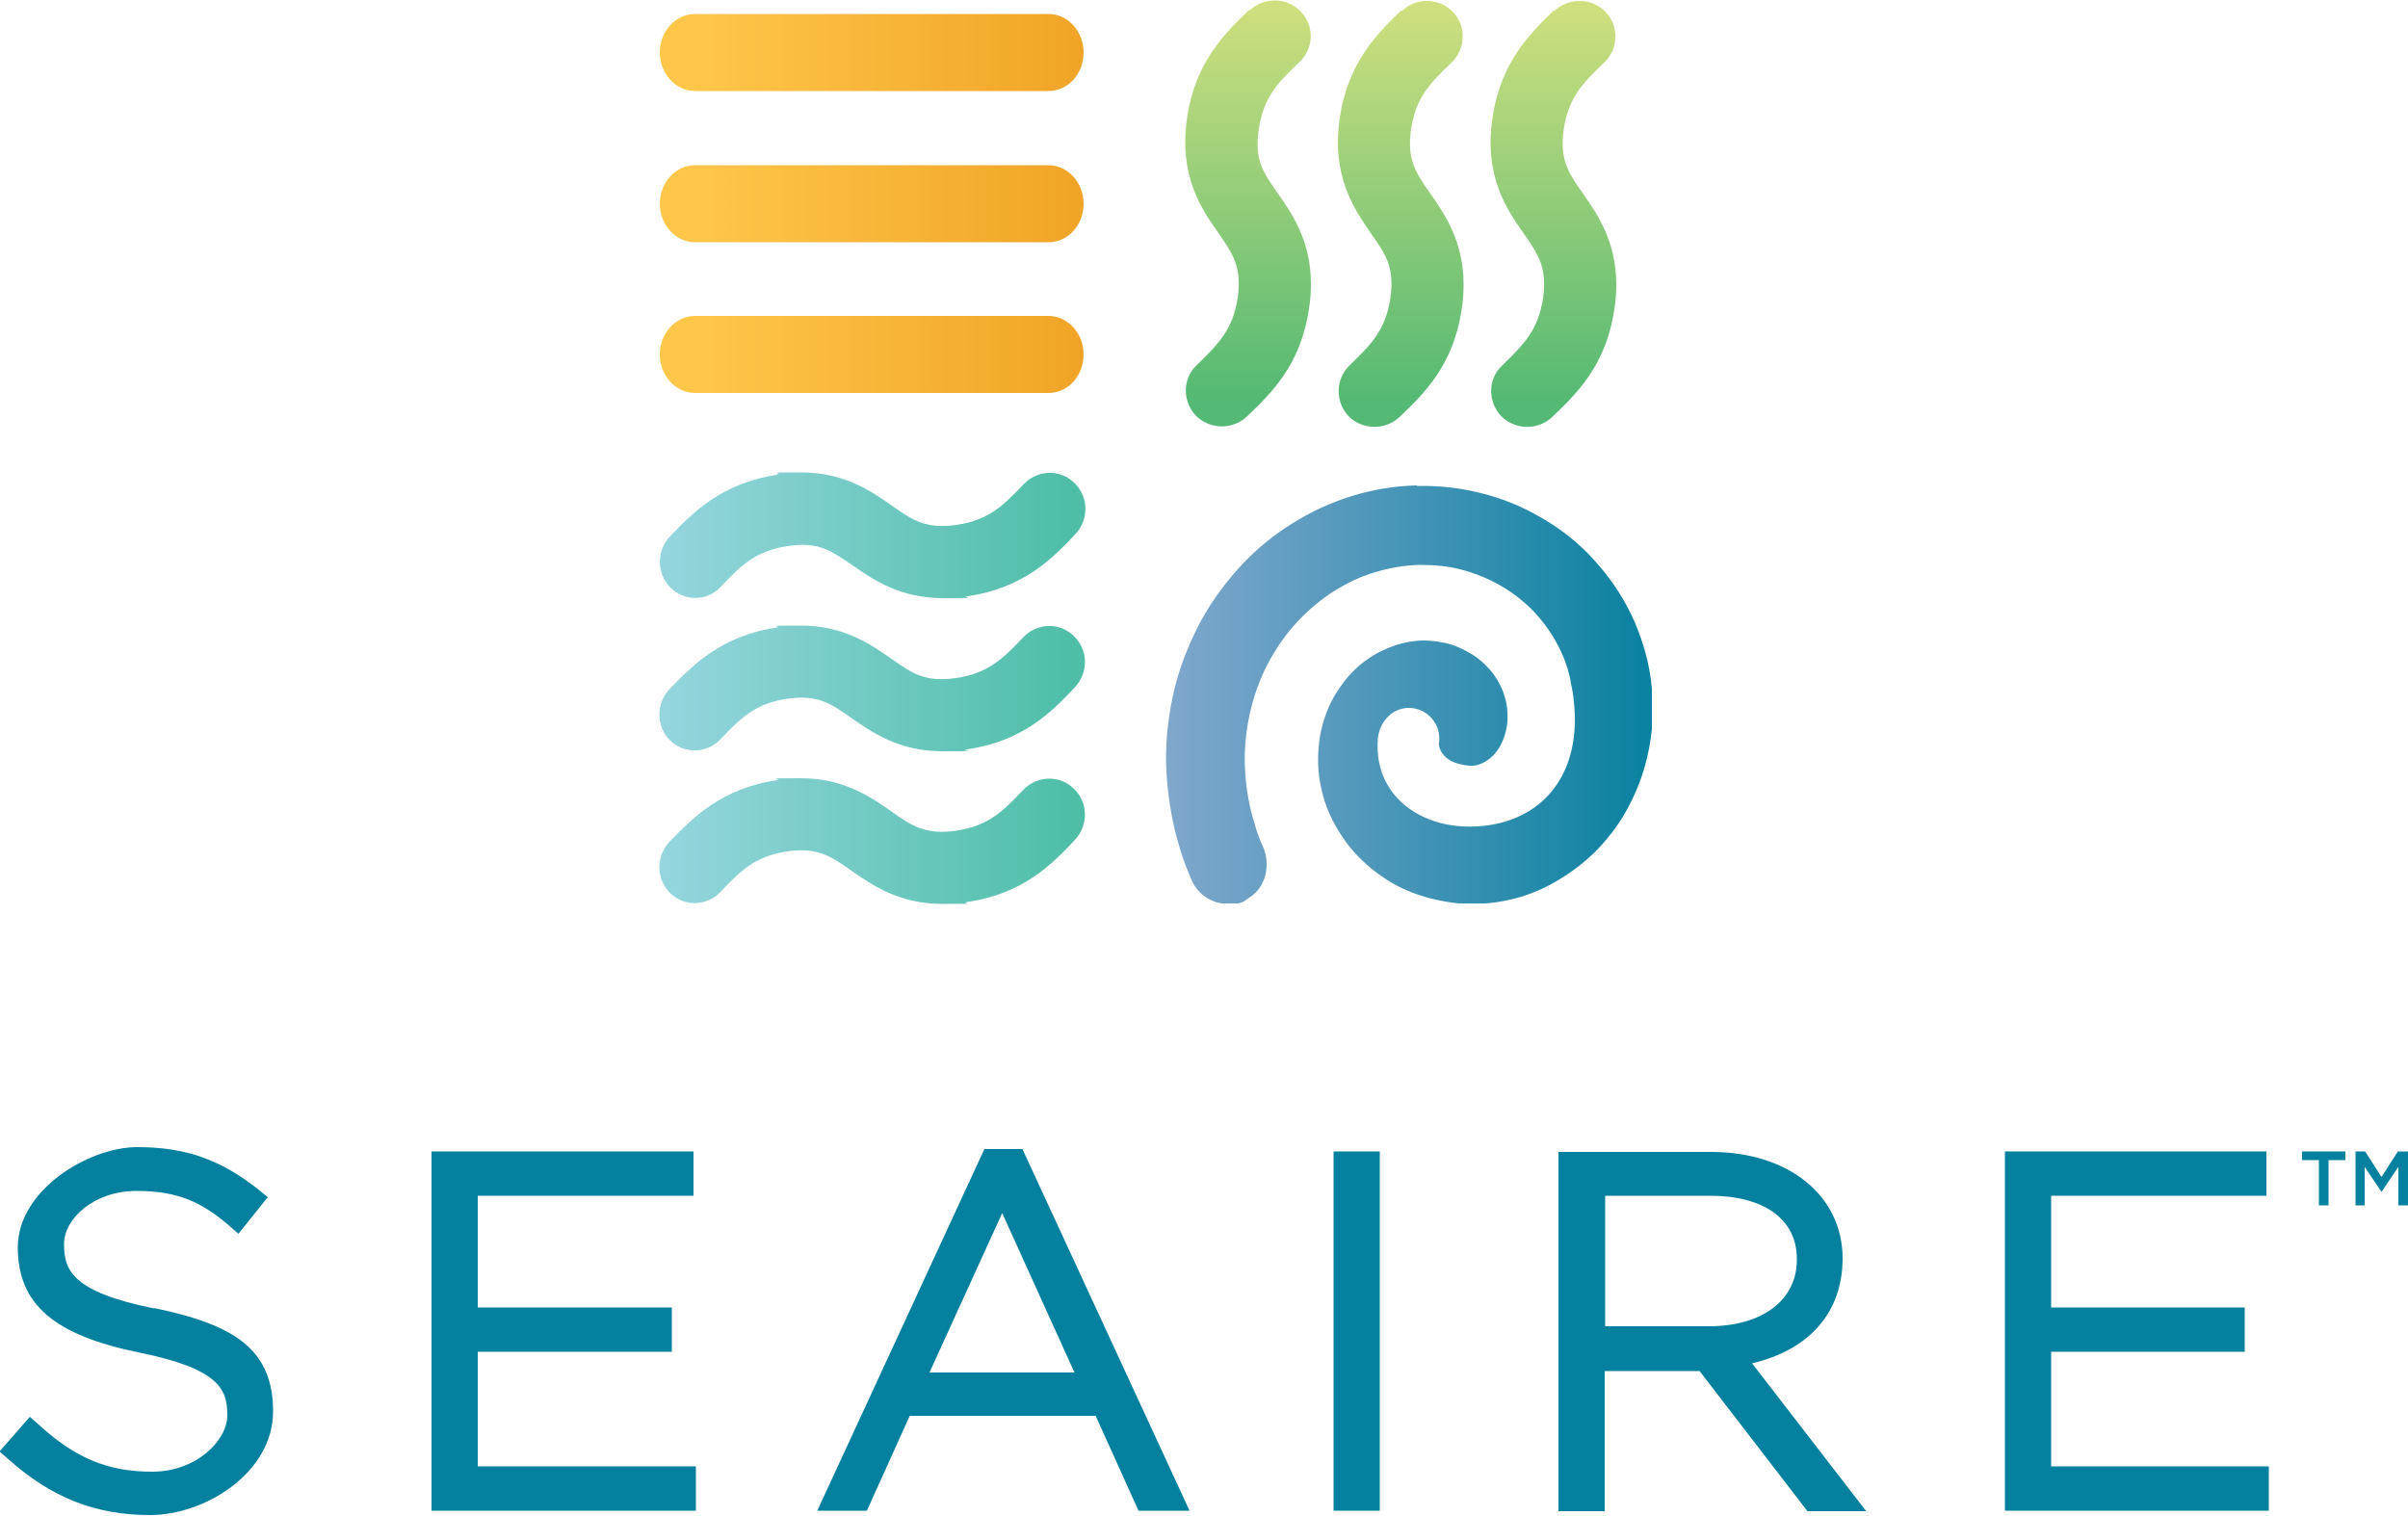<?xml version="1.0" encoding="UTF-8"?>
<svg id="Layer_1" data-name="Layer 1" xmlns="http://www.w3.org/2000/svg" width="500" height="314.7" xmlns:xlink="http://www.w3.org/1999/xlink" version="1.1" viewBox="0 0 500 314.7">
  <defs>
    <style>
      .cls-1 {
        fill: url(#New_Gradient_Swatch_1);
      }

      .cls-1, .cls-2, .cls-3, .cls-4, .cls-5, .cls-6, .cls-7, .cls-8, .cls-9, .cls-10, .cls-11, .cls-12 {
        stroke-width: 0px;
      }

      .cls-13 {
        clip-path: url(#clippath);
      }

      .cls-2 {
        fill: none;
      }

      .cls-3 {
        fill: url(#linear-gradient);
      }

      .cls-14 {
        clip-path: url(#clippath-1);
      }

      .cls-15 {
        clip-path: url(#clippath-4);
      }

      .cls-16 {
        clip-path: url(#clippath-3);
      }

      .cls-17 {
        clip-path: url(#clippath-2);
      }

      .cls-18 {
        clip-path: url(#clippath-7);
      }

      .cls-19 {
        clip-path: url(#clippath-8);
      }

      .cls-20 {
        clip-path: url(#clippath-6);
      }

      .cls-21 {
        clip-path: url(#clippath-5);
      }

      .cls-22 {
        clip-path: url(#clippath-9);
      }

      .cls-4 {
        fill: #05809f;
      }

      .cls-5 {
        fill: url(#linear-gradient-4);
      }

      .cls-6 {
        fill: url(#linear-gradient-2);
      }

      .cls-7 {
        fill: url(#linear-gradient-3);
      }

      .cls-8 {
        fill: url(#linear-gradient-8);
      }

      .cls-9 {
        fill: url(#linear-gradient-9);
      }

      .cls-10 {
        fill: url(#linear-gradient-7);
      }

      .cls-11 {
        fill: url(#linear-gradient-5);
      }

      .cls-12 {
        fill: url(#linear-gradient-6);
      }
    </style>
    <clipPath id="clippath">
      <path class="cls-2" d="M161.4,98.6c-11.6,1.7-17.6,7.9-22.3,12.8-2.8,3-2.8,7.7.1,10.6,2.9,2.9,7.6,2.9,10.4-.1h0c4.2-4.4,7.2-7.5,13.9-8.5,6.3-1,9,.9,13.4,3.9,4.3,3,9.9,6.9,18.9,6.9s3.3-.1,5.1-.4c11.7-1.7,17.7-7.9,22.4-12.9,2.8-3,2.8-7.7-.2-10.6-2.9-2.9-7.6-2.8-10.5.2-4.2,4.4-7.2,7.5-14,8.5-6.3.9-9.2-1-13.4-4-4.3-3-9.9-6.9-18.8-6.9s-3.3.1-5.1.4"/>
    </clipPath>
    <linearGradient id="linear-gradient" x1="-146.9" y1="461.8" x2="-144.7" y2="461.8" gradientTransform="translate(6169.8 19079.3) scale(41.1 -41.1)" gradientUnits="userSpaceOnUse">
      <stop offset="0" stop-color="#99d7e1"/>
      <stop offset="1" stop-color="#4ebea7"/>
    </linearGradient>
    <clipPath id="clippath-1">
      <path class="cls-2" d="M161.4,162c-11.7,1.7-17.6,7.9-22.4,12.8-2.8,3-2.8,7.7.1,10.6,2.9,2.9,7.6,2.8,10.4-.1h0c4.2-4.4,7.2-7.5,13.9-8.5,6.3-.9,9,.9,13.4,4,4.3,3,9.9,6.9,18.9,6.9s3.3-.1,5.1-.4c11.7-1.7,17.7-7.9,22.4-12.9,2.8-3,2.8-7.7-.2-10.6-2.9-2.9-7.6-2.8-10.5.2-4.2,4.4-7.2,7.5-14,8.5-6.3.9-9.2-1-13.4-4-4.3-3-9.9-6.9-18.8-6.9s-3.3.1-5.2.4"/>
    </clipPath>
    <linearGradient id="linear-gradient-2" x1="-146.9" y1="461" x2="-144.7" y2="461" gradientTransform="translate(6170 19109.4) scale(41.1 -41.1)" xlink:href="#linear-gradient"/>
    <clipPath id="clippath-2">
      <path class="cls-2" d="M161.4,130.3c-11.7,1.7-17.6,7.9-22.4,12.8-2.8,3-2.8,7.7.1,10.6,2.9,2.9,7.6,2.8,10.4-.1h0c4.2-4.4,7.2-7.5,13.9-8.5,6.4-.9,9,.9,13.4,4,4.3,3,9.9,6.9,18.9,6.9s3.3-.1,5.1-.4c11.7-1.7,17.7-7.9,22.4-12.9,2.8-3,2.8-7.7-.2-10.6-2.9-2.9-7.6-2.8-10.5.2-4.2,4.4-7.2,7.5-14,8.5-6.4.9-9-.9-13.4-4-4.3-3-9.9-6.9-18.8-6.9s-3.3.1-5.1.4"/>
    </clipPath>
    <linearGradient id="linear-gradient-3" x1="-146.9" y1="461.4" x2="-144.7" y2="461.4" gradientTransform="translate(6170 19094.7) scale(41.1 -41.1)" xlink:href="#linear-gradient"/>
    <clipPath id="clippath-3">
      <path class="cls-2" d="M259.3,2.1c-4.9,4.8-11.1,10.7-12.8,22.3-1.8,12,2.9,18.9,6.5,24,3,4.3,4.9,7.1,4,13.4-1,6.8-4.2,9.8-8.5,14-3,2.8-3,7.5-.2,10.5,2.9,2.9,7.6,3,10.6.2,5-4.8,11.2-10.7,12.9-22.4.3-1.8.4-3.5.4-5.1,0-9-3.9-14.6-6.9-18.9-3.1-4.4-4.9-7-3.9-13.4,1-6.7,4.1-9.7,8.5-13.9h0c3-2.9,3-7.6.1-10.5-1.5-1.5-3.4-2.2-5.3-2.2s-3.8.7-5.3,2.1"/>
    </clipPath>
    <linearGradient id="linear-gradient-4" x1="-143.9" y1="464.7" x2="-141.8" y2="464.7" gradientTransform="translate(19343.1 5911.1) rotate(90) scale(41.1)" gradientUnits="userSpaceOnUse">
      <stop offset="0" stop-color="#d5e17f"/>
      <stop offset="1" stop-color="#54b974"/>
    </linearGradient>
    <clipPath id="clippath-4">
      <path class="cls-2" d="M322.7,2.1c-4.9,4.8-11.1,10.7-12.8,22.4-1.8,12,2.9,18.9,6.5,24,3,4.3,4.9,7.1,4,13.4-1,6.8-4.2,9.8-8.5,14-3,2.8-3,7.5-.2,10.5,2.9,2.9,7.6,3,10.6.2,5-4.8,11.2-10.7,12.9-22.4.3-1.8.4-3.5.4-5.1,0-9-3.9-14.6-6.9-18.9-3.1-4.4-4.9-7.1-4-13.4,1-6.7,4.1-9.7,8.5-13.9h0c2.9-2.9,3-7.6.1-10.5-1.5-1.5-3.4-2.2-5.3-2.2s-3.8.7-5.3,2.1"/>
    </clipPath>
    <linearGradient id="linear-gradient-5" x1="-143.9" y1="463.8" x2="-141.8" y2="463.8" gradientTransform="translate(19373.2 5911.3) rotate(90) scale(41.1)" xlink:href="#linear-gradient-4"/>
    <clipPath id="clippath-5">
      <path class="cls-2" d="M291,2.1c-4.9,4.8-11.1,10.7-12.8,22.4-1.8,12.1,3,18.9,6.5,24,3.1,4.4,4.9,7.1,4,13.4-1,6.8-4.2,9.8-8.5,14-2.9,2.8-3,7.5-.2,10.5,2.9,2.9,7.6,3,10.6.2,5-4.8,11.2-10.7,12.9-22.4.3-1.8.4-3.5.4-5.1,0-9-3.9-14.6-6.9-18.9-3.1-4.4-4.9-7.1-4-13.4,1-6.7,4.1-9.7,8.5-13.9h0c2.9-2.9,3-7.6.1-10.5-1.5-1.5-3.4-2.2-5.3-2.2s-3.8.7-5.2,2.1"/>
    </clipPath>
    <linearGradient id="linear-gradient-6" x1="-143.9" y1="464.2" x2="-141.8" y2="464.2" gradientTransform="translate(19358.5 5911.3) rotate(90) scale(41.1)" xlink:href="#linear-gradient-4"/>
    <clipPath id="clippath-6">
      <path class="cls-2" d="M144.3,2.9c-4,0-7.3,3.6-7.3,8s3.3,8,7.3,8h73.4c4.1,0,7.3-3.6,7.3-8s-3.3-8-7.3-8h-73.4Z"/>
    </clipPath>
    <linearGradient id="linear-gradient-7" x1="-146.9" y1="463.1" x2="-144.7" y2="463.1" gradientTransform="translate(6136 18924.8) scale(40.8 -40.8)" gradientUnits="userSpaceOnUse">
      <stop offset="0" stop-color="#ffc74a"/>
      <stop offset="1" stop-color="#efa124"/>
    </linearGradient>
    <clipPath id="clippath-7">
      <path class="cls-2" d="M144.3,34.3c-4,0-7.3,3.6-7.3,8s3.3,8,7.3,8h73.4c4.1,0,7.3-3.6,7.3-8s-3.3-8-7.3-8h-73.4Z"/>
    </clipPath>
    <linearGradient id="linear-gradient-8" y1="462.7" y2="462.7" gradientTransform="translate(6136 18939.3) scale(40.8 -40.8)" xlink:href="#linear-gradient-7"/>
    <clipPath id="clippath-8">
      <path class="cls-2" d="M144.3,65.6c-4,0-7.3,3.6-7.3,8s3.3,8,7.3,8h73.4c4.1,0,7.3-3.6,7.3-8s-3.3-8-7.3-8h-73.4Z"/>
    </clipPath>
    <linearGradient id="linear-gradient-9" y1="462.3" y2="462.3" gradientTransform="translate(6136 18953.9) scale(40.8 -40.8)" xlink:href="#linear-gradient-7"/>
    <clipPath id="clippath-9">
      <path class="cls-2" d="M294.1,100.8c-4.6.1-9.2.9-13.4,2.2-4.5,1.4-8.8,3.4-12.7,5.9-4.1,2.6-7.8,5.7-11,9.3-3.3,3.7-6.2,7.8-8.4,12.2-2.3,4.6-4.1,9.4-5.1,14.3-1.1,5.2-1.6,10.4-1.3,15.5.3,5.4,1.2,10.7,2.7,15.7.7,2.4,1.6,4.7,2.6,7,1.4,3.1,4.4,4.8,7.5,4.8s3-.4,4.4-1.3c3.5-2.2,4.5-6.9,2.8-10.7-.7-1.5-1.3-3.1-1.7-4.7-1.2-3.7-1.8-7.6-2-11.5-.2-3.7.2-7.5,1-11.3.8-3.5,2-7,3.7-10.3,1.6-3,3.6-6,6-8.6,2.2-2.4,4.9-4.7,7.7-6.5,2.7-1.7,5.6-3.1,8.7-4,2.9-.9,6-1.4,9.1-1.5,2.9,0,5.9.2,8.8,1,2.7.7,5.4,1.8,7.9,3.2,2.3,1.3,4.6,3,6.6,5,1.8,1.8,3.5,4,4.9,6.4,1.2,2.1,2.3,4.6,2.9,7.1.2.6.3,1.3.4,2,.3,1.2.5,2.5.6,3.7,1.5,13.8-5.2,23.6-17.3,25.6-7.4,1.2-14.4-.7-18.8-5-3.4-3.3-5-7.8-4.6-12.9.3-3.4,2.9-6.4,6.4-6.4,3.9,0,6.8,3.4,6.3,7.2-.2,1.4,1,2.7,1.6,3.2.8.7,2.4,1.4,4.7,1.6,2.7.2,5.3-1.9,6.5-4.3,0,0,0,0,0,0,.7-1.3,1.3-3.3,1.4-4.9.1-1.3,0-3.3-.5-4.9-.4-1.6-1.3-3.4-2.3-4.8-.8-1.1-2.2-2.6-3.9-3.8-.7-.5-2.7-1.7-4.8-2.4-1.9-.6-4.1-.9-5.8-.9-2,0-4.2.4-6,1-2,.7-4.1,1.7-5.6,2.8-1.8,1.2-3.5,2.8-4.9,4.6-1.4,1.8-2.7,3.9-3.5,5.9-.9,2.2-1.6,4.8-1.8,7-.3,2.5-.3,5.1.1,7.6.3,1.8.9,4.7,2.3,7.6,1.2,2.5,2.7,4.9,4.4,6.9,1.8,2.1,4,4.1,6.4,5.7,2.4,1.7,5.2,3,8,3.9,2.9.9,6,1.5,9.1,1.7,3.2.1,6.5-.2,9.4-.9,3.2-.7,6.4-2,9.2-3.6,3-1.7,5.8-3.8,8.2-6.1,2.5-2.5,4.8-5.4,6.5-8.4,1.8-3.2,3.3-6.7,4.2-10.2,1-3.7,1.5-7.6,1.5-11.2,0-4-.5-7.9-1.5-11.6-1.1-4-2.6-7.7-4.6-11.1-2.1-3.7-4.7-6.9-7.5-9.8-3.1-3.1-6.5-5.6-10.1-7.6-3.8-2.2-7.9-3.8-12-4.8-3.9-1-8-1.5-12-1.5s-.8,0-1.2,0"/>
    </clipPath>
    <linearGradient id="New_Gradient_Swatch_1" data-name="New Gradient Swatch 1" x1="-145.5" y1="461.8" x2="-143.3" y2="461.8" gradientTransform="translate(7067 21808.6) scale(46.9 -46.9)" gradientUnits="userSpaceOnUse">
      <stop offset="0" stop-color="#7fa7cc"/>
      <stop offset="0" stop-color="#7fa7cc"/>
      <stop offset="1" stop-color="#05809f"/>
      <stop offset="1" stop-color="#05809f"/>
    </linearGradient>
  </defs>
  <g>
    <path class="cls-4" d="M32,271.7c-17.3-3.5-18.7-8.1-18.7-13.4s6.3-11,15-11,13.6,2.3,19.5,7.4l1.7,1.5,6.1-7.6-1.7-1.4c-8-6.4-15.3-9-25.4-9s-24.8,8.9-24.8,20.8,7.6,18.3,25.4,21.9c16.7,3.4,18.1,7.8,18.1,13s-6.4,11.7-15.6,11.7-16-2.8-23.7-9.9l-1.7-1.5-6.3,7.2,1.6,1.4c9.1,8.2,18.3,11.8,29.7,11.8s25.5-8.8,25.5-21.5-7.7-18-24.8-21.5"/>
    <polygon class="cls-4" points="99.2 280.7 139.5 280.7 139.5 271.5 99.2 271.5 99.2 248.3 144 248.3 144 239.1 89.6 239.1 89.6 313.7 144.5 313.7 144.5 304.5 99.2 304.5 99.2 280.7"/>
    <path class="cls-4" d="M204.4,238.6l-34.7,75.1h10.3l8.9-19.7h38.6l8.9,19.7h10.6l-34.7-75.1h-7.8ZM193,285l15.1-33.1,15,33.1h-30.2Z"/>
    <rect class="cls-4" x="276.9" y="239.1" width="9.6" height="74.6"/>
    <path class="cls-4" d="M382.6,261.3c0-13-11.2-22.1-27.3-22.1h-31.7v74.6h9.6v-29.1h19.7l22.4,29.1h12.2l-23.7-30.7c11.9-2.8,18.8-10.6,18.8-21.8M333.3,275.5v-27.2h21.8c11.2,0,18,4.9,18,13.1v.2c0,8.4-7.2,13.8-18.3,13.8h-21.5Z"/>
    <polygon class="cls-4" points="425.9 304.5 425.9 280.7 466.1 280.7 466.1 271.5 425.9 271.5 425.9 248.3 470.6 248.3 470.6 239.1 416.3 239.1 416.3 313.7 471.1 313.7 471.1 304.5 425.9 304.5"/>
  </g>
  <g class="cls-13">
    <rect class="cls-3" x="136.2" y="97.5" width="90" height="27.4"/>
  </g>
  <g class="cls-14">
    <rect class="cls-6" x="136.2" y="160.9" width="90" height="27.4"/>
  </g>
  <g class="cls-17">
    <rect class="cls-7" x="136.2" y="129.2" width="90" height="27.4"/>
  </g>
  <g class="cls-16">
    <rect class="cls-5" x="244.7" y="0" width="28.1" height="89.3"/>
  </g>
  <g class="cls-15">
    <rect class="cls-11" x="308" width="28.1" height="89.3"/>
  </g>
  <g class="cls-21">
    <rect class="cls-12" x="276.4" width="28.1" height="89.3"/>
  </g>
  <g class="cls-20">
    <rect class="cls-10" x="137" y="2.9" width="88" height="16"/>
  </g>
  <g class="cls-18">
    <rect class="cls-8" x="137" y="34.3" width="88" height="16"/>
  </g>
  <g class="cls-19">
    <rect class="cls-9" x="137" y="65.6" width="88" height="16"/>
  </g>
  <g class="cls-22">
    <rect class="cls-1" x="241.7" y="100.7" width="101.3" height="86.9"/>
  </g>
  <g>
    <polygon class="cls-4" points="483.5 250.3 481.5 250.3 481.5 240.9 478 240.9 478 239.1 487 239.1 487 240.9 483.5 240.9 483.5 250.3"/>
    <polygon class="cls-4" points="494.5 247.5 494.5 247.5 491 242.3 491 250.3 489.1 250.3 489.1 239.1 491.1 239.1 494.5 244.4 497.9 239.1 500 239.1 500 250.3 498 250.3 498 242.3 494.5 247.5"/>
  </g>
</svg>